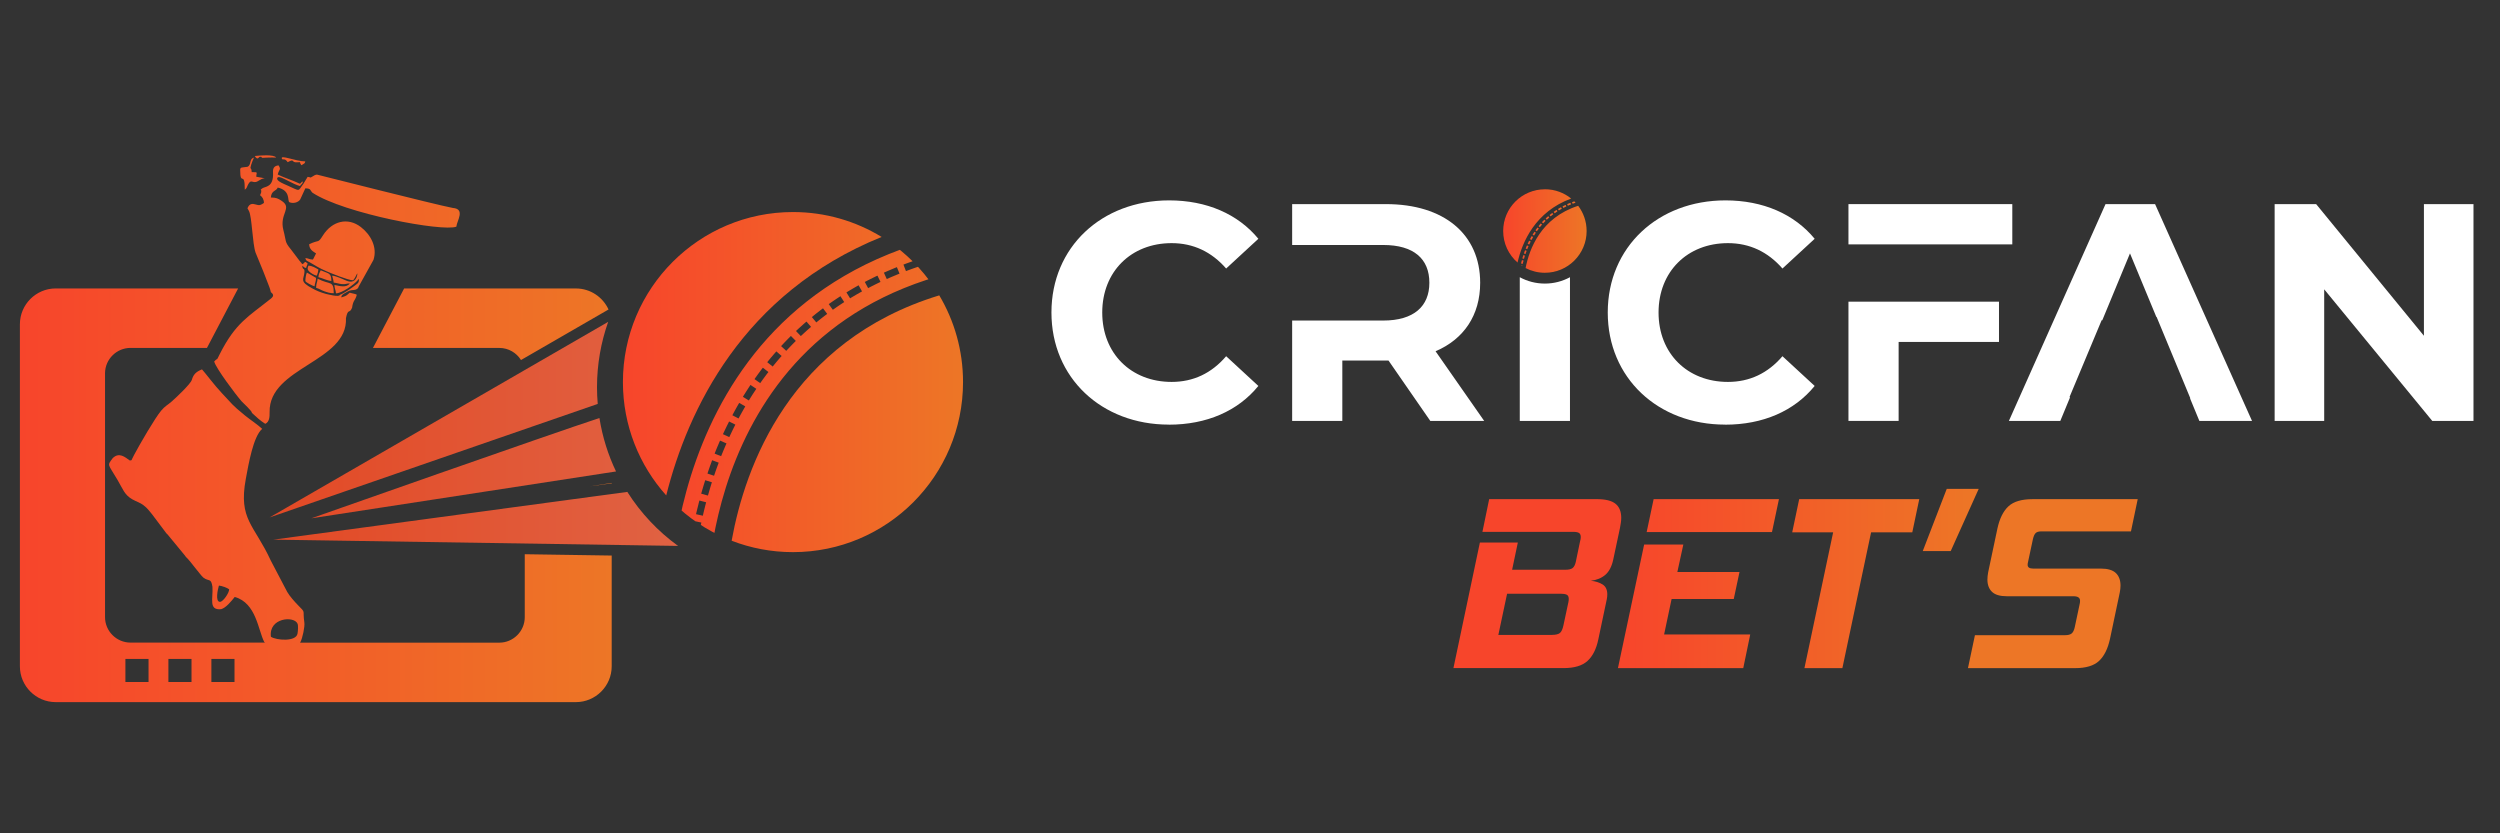 <?xml version="1.0" encoding="UTF-8"?>
<!DOCTYPE svg PUBLIC "-//W3C//DTD SVG 1.1//EN" "http://www.w3.org/Graphics/SVG/1.1/DTD/svg11.dtd">
<!-- Creator: CorelDRAW -->
<svg xmlns="http://www.w3.org/2000/svg" xml:space="preserve" width="86.36mm" height="28.787mm" style="shape-rendering:geometricPrecision; text-rendering:geometricPrecision; image-rendering:optimizeQuality; fill-rule:evenodd; clip-rule:evenodd"
viewBox="0 0 86.36 28.787"
 xmlns:xlink="http://www.w3.org/1999/xlink">
 <rect x="0" y="0" width="86.36" height="28.787" fill="#333333" stroke="none"/>
 <defs>
  <style type="text/css">
   <![CDATA[
    .fil3 {fill:none}
    .fil6 {fill:#2B2A29}
    .fil5 {fill:white}
    .fil1 {fill:url(#id2)}
    .fil0 {fill:url(#id3)}
    .fil2 {fill:url(#id4)}
    .fil4 {fill:url(#id5)}
    .fil7 {fill:url(#id6)}
    .fil8 {fill:url(#id7);fill-rule:nonzero}
   ]]>
  </style>
     <clipPath id="id0">
      <path d="M27.393 7.325c3.244,0 5.874,2.63 5.874,5.874 0,3.244 -2.63,5.874 -5.874,5.874 -3.244,0 -5.874,-2.63 -5.874,-5.874 0,-3.244 2.63,-5.874 5.874,-5.874z"/>
     </clipPath>
      <clipPath id="id1">
       <path d="M53.367 6.537c0.344,0 0.659,0.12 0.907,0.321 -1.24,0.458 -1.689,1.496 -1.852,2.211 -0.305,-0.264 -0.497,-0.654 -0.497,-1.089 0,-0.797 0.646,-1.442 1.443,-1.442zm1.015 0.418l0.045 0.047 -0.001 0 -0.025 0.009 -0.025 0.009 -0.025 0.009 -0.025 0.009 -0.001 0.001 -0.021 -0.055 0.002 -0.001 0.025 -0.009 0.025 -0.009 0.026 -0.009 0.001 -0zm0.134 0.153c0.184,0.242 0.293,0.544 0.293,0.872 0,0.796 -0.646,1.443 -1.442,1.443 -0.241,0 -0.468,-0.059 -0.667,-0.163 0.128,-0.663 0.532,-1.739 1.816,-2.151zm-1.931 2.084l-0.047 -0.031 0.051 0.011 -0.001 0.004 -0.003 0.013 -0.001 0.003zm1.663 -2.187l0.022 0.055 -0.017 0.007 -0.024 0.01 -0.024 0.01 -0.023 0.01 -0.022 0.01 -0.024 -0.054 0.022 -0.01 0.024 -0.011 0.024 -0.01 0.024 -0.01 0.017 -0.006zm-0.165 0.072l0.026 0.053 -0.016 0.008 -0.022 0.011 -0.022 0.011 -0.022 0.011 -0.022 0.011 -0.001 0.001 -0.028 -0.052 0.002 -0.001 0.022 -0.012 0.022 -0.011 0.023 -0.011 0.023 -0.011 0.016 -0.007zm-0.16 0.082l0.029 0.051 -0.011 0.006 -0.021 0.012 -0.02 0.012 -0.02 0.012 -0.02 0.012 -0.009 0.006 -0.032 -0.051 0.01 -0.006 0.02 -0.012 0.021 -0.012 0.021 -0.012 0.021 -0.012 0.01 -0.006zm-0.154 0.092l0.032 0.05 -0 0 -0.019 0.013 -0.019 0.013 -0.019 0.013 -0.018 0.013 -0.019 0.013 -0.002 0.001 -0.035 -0.048 0.002 -0.002 0.019 -0.013 0.019 -0.013 0.02 -0.013 0.019 -0.013 0.02 -0.013 0 0zm-0.148 0.103l0.036 0.047 -0.005 0.004 -0.018 0.013 -0.018 0.014 -0.017 0.014 -0.017 0.014 -0.017 0.014 0 0 -0.038 -0.045 0 -0 0.018 -0.014 0.018 -0.014 0.018 -0.014 0.018 -0.014 0.018 -0.014 0.005 -0.004zm-0.14 0.113l0.039 0.045 -0.005 0.004 -0.016 0.014 -0.016 0.015 -0.016 0.014 -0.016 0.015 -0.015 0.015 -0.002 0.002 -0.041 -0.043 0.002 -0.002 0.016 -0.015 0.016 -0.015 0.017 -0.015 0.016 -0.015 0.017 -0.015 0.005 -0.004zm-0.132 0.122l0.042 0.042 -0.002 0.002 -0.015 0.015 -0.015 0.015 -0.015 0.015 -0.014 0.015 -0.014 0.015 -0.007 0.007 -0.044 -0.04 0.007 -0.008 0.015 -0.015 0.015 -0.016 0.015 -0.015 0.015 -0.015 0.015 -0.015 0.002 -0.002zm-0.124 0.131l0.044 0.039 -0.009 0.01 -0.014 0.015 -0.013 0.016 -0.013 0.016 -0.013 0.016 -0.013 0.016 -0.001 0.001 -0.046 -0.037 0.001 -0.002 0.013 -0.016 0.013 -0.016 0.013 -0.016 0.014 -0.016 0.013 -0.016 0.009 -0.01zm-0.114 0.139l0.047 0.036 0 0 -0.012 0.016 -0.012 0.016 -0.012 0.016 -0.012 0.016 -0.011 0.016 -0.01 0.014 -0.048 -0.034 0.01 -0.015 0.012 -0.016 0.012 -0.017 0.012 -0.016 0.012 -0.016 0.012 -0.016 0 0zm-0.105 0.146l0.049 0.033 -0.001 0.002 -0.011 0.017 -0.011 0.016 -0.01 0.017 -0.01 0.016 -0.01 0.016 -0.01 0.015 -0.05 -0.031 0.009 -0.015 0.011 -0.017 0.011 -0.017 0.011 -0.017 0.011 -0.017 0.011 -0.017 0.001 -0.002zm-0.096 0.152l0.051 0.029 -0.009 0.017 -0.009 0.016 -0.009 0.017 -0.009 0.016 -0.009 0.017 -0.009 0.016 -0.002 0.004 -0.052 -0.028 0.002 -0.004 0.009 -0.017 0.009 -0.017 0.009 -0.017 0.009 -0.017 0.009 -0.017 0.01 -0.016zm-0.086 0.158l0.053 0.027 -0.005 0.01 -0.008 0.016 -0.008 0.016 -0.008 0.017 -0.008 0.016 -0.008 0.016 -0.006 0.013 -0.054 -0.025 0.006 -0.014 0.008 -0.017 0.008 -0.017 0.008 -0.017 0.008 -0.017 0.008 -0.017 0.005 -0.01zm-0.076 0.163l0.054 0.023 -0.007 0.015 -0.007 0.016 -0.007 0.016 -0.006 0.016 -0.007 0.016 -0.006 0.016 -0.004 0.012 -0.055 -0.022 0.005 -0.012 0.006 -0.017 0.007 -0.016 0.007 -0.017 0.007 -0.017 0.007 -0.017 0.007 -0.015zm-0.067 0.166l0.056 0.02 -0.005 0.014 -0.006 0.016 -0.006 0.016 -0.006 0.016 -0.006 0.016 -0.005 0.016 -0.005 0.016 -0 0.001 -0.056 -0.019 0 -0.001 0.005 -0.016 0.006 -0.016 0.006 -0.016 0.005 -0.016 0.006 -0.016 0.006 -0.016 0.005 -0.014zm-0.059 0.169l0.057 0.018 -0.002 0.006 -0.005 0.016 -0.005 0.015 -0.005 0.015 -0.005 0.015 -0.004 0.015 -0.004 0.015 -0.004 0.015 -0.057 -0.016 0.004 -0.014 0.004 -0.016 0.005 -0.016 0.005 -0.015 0.004 -0.016 0.005 -0.016 0.005 -0.016 0.002 -0.006zm-0.05 0.172l0.058 0.015 -0.001 0.004 -0.004 0.015 -0.004 0.015 -0.004 0.015 -0.004 0.015 -0.004 0.015 -0.003 0.014 -0.003 0.015 -0.002 0.008 -0.058 -0.013 0.002 -0.009 0.003 -0.014 0.004 -0.015 0.004 -0.015 0.004 -0.015 0.004 -0.015 0.004 -0.015 0.004 -0.015 0.001 -0.004z"/>
      </clipPath>
  <linearGradient id="id2" gradientUnits="userSpaceOnUse" x1="9.311" y1="14.988" x2="23.423" y2="14.988">
   <stop offset="0" style="stop-color:#E34925"/>
   <stop offset="1" style="stop-color:#E06243"/>
  </linearGradient>
  <linearGradient id="id3" gradientUnits="userSpaceOnUse" x1="0.688" y1="14.789" x2="21.13" y2="14.789">
   <stop offset="0" style="stop-color:#F7452B"/>
   <stop offset="1" style="stop-color:#ED7626"/>
  </linearGradient>
  <linearGradient id="id4" gradientUnits="userSpaceOnUse" xlink:href="#id3" x1="21.519" y1="13.199" x2="33.267" y2="13.199">
  </linearGradient>
  <linearGradient id="id5" gradientUnits="userSpaceOnUse" xlink:href="#id3" x1="22.967" y1="14.245" x2="34.647" y2="14.245">
  </linearGradient>
  <linearGradient id="id6" gradientUnits="userSpaceOnUse" xlink:href="#id3" x1="51.924" y1="7.979" x2="54.809" y2="7.979">
  </linearGradient>
  <linearGradient id="id7" gradientUnits="userSpaceOnUse" xlink:href="#id3" x1="55.88" y1="19.984" x2="68.172" y2="19.984">
  </linearGradient>
 </defs>
 <g id="Layer_x0020_1">
  <g id="_381858768">
   <g>
    <path id="_385168544" class="fil0" d="M12.4 9.626l0 0zm-5.098 13.136l0.799 0 0 0.798 -0.799 0 0 -0.798zm-1.485 0l0.799 0 0 0.798 -0.799 0 0 -0.798zm-1.485 0l0.799 0 0 0.798 -0.799 0 0 -0.798zm-2.408 -12.798l6.302 0 -1.077 2.054 -2.641 0c-0.484,0 -0.88,0.396 -0.88,0.88l0 8.42c0,0.484 0.396,0.88 0.88,0.88l4.646 0c-0.01,-0.008 -0.019,-0.016 -0.027,-0.024 -0.212,-0.406 -0.273,-1.346 -1.019,-1.553 -0.113,0.142 -0.301,0.377 -0.471,0.423 -0.439,0.04 -0.273,-0.354 -0.298,-0.771 -0.048,-0.321 -0.123,-0.175 -0.313,-0.32 -0.062,-0.048 -0.216,-0.259 -0.288,-0.341 -0.086,-0.11 -0.224,-0.292 -0.32,-0.377 -0.003,-0.006 -0.008,-0.013 -0.01,-0.016 -0.002,-0.003 -0.008,-0.012 -0.01,-0.016l-0.61 -0.741 -0.038 -0.036 -0.502 -0.667c-0.103,-0.123 -0.154,-0.201 -0.283,-0.3 -0.138,-0.107 -0.249,-0.127 -0.397,-0.212 -0.272,-0.157 -0.325,-0.357 -0.504,-0.661 -0.343,-0.584 -0.37,-0.488 -0.169,-0.762 0.22,-0.21 0.412,-0.043 0.59,0.084 0.09,-0.023 0.024,0.038 0.149,-0.197 0.202,-0.379 0.72,-1.273 0.935,-1.528 0.136,-0.162 0.216,-0.185 0.369,-0.32 0.134,-0.118 0.647,-0.598 0.689,-0.743 0.051,-0.174 0.131,-0.273 0.35,-0.361 0.087,0.09 0.453,0.578 0.695,0.83 0.372,0.388 0.303,0.365 0.795,0.767 0.179,0.146 0.416,0.297 0.589,0.458 -0.308,0.262 -0.472,1.225 -0.566,1.734 -0.259,1.406 0.293,1.572 0.867,2.823l0.565 1.077c0.087,0.151 0.264,0.347 0.368,0.453 0.29,0.295 0.155,0.138 0.223,0.601 0.022,0.151 -0.065,0.537 -0.132,0.671 -0.005,0.009 -0.01,0.018 -0.016,0.027l6.882 0c0.484,0 0.88,-0.396 0.88,-0.88l0 -2.175 3.003 0.046 0 3.827c0,0.68 -0.556,1.236 -1.236,1.236l-17.971 0c-0.68,0 -1.236,-0.556 -1.236,-1.236l0 -11.818c0,-0.68 0.556,-1.236 1.236,-1.236zm7.434 12.032c-0.083,-0.659 0.806,-0.73 0.921,-0.449 0.028,0.067 0.014,0.25 -0.001,0.338 -0.048,0.293 -0.738,0.235 -0.92,0.111zm-1.442 -1.64c0.001,0.128 -0.209,0.431 -0.314,0.434 -0.178,0.006 -0.077,-0.441 -0.04,-0.562 0.111,0.011 0.279,0.075 0.354,0.128zm1.439 -10.267c0.096,0.077 0.113,0.137 0.002,0.227 -0.79,0.633 -1.216,0.831 -1.766,1.916 -0.15,0.295 -0.02,0.076 -0.192,0.255 0.051,0.221 0.749,1.153 0.95,1.379 0.048,0.054 0.362,0.335 0.355,0.399 0.14,0.131 0.285,0.266 0.458,0.375 0.142,-0.06 0.155,-0.237 0.151,-0.404 -0.03,-1.557 2.707,-1.731 2.638,-3.247 0.072,-0.359 0.12,-0.132 0.211,-0.359 0.038,-0.275 0.101,-0.22 0.163,-0.445 -0.024,-0.016 0.004,-0.005 -0.055,-0.028l-0.19 -0.046c-0.129,0.11 -0.094,0.101 -0.29,0.164 -0,-0.097 0.096,-0.13 0.162,-0.17 0.103,-0.061 0.126,-0.078 0.262,-0.087 0.058,-0.006 0.087,-0.01 0.132,-0.048 0.047,-0.04 0.005,0.006 0.037,-0.053 0.003,-0.005 0.008,-0.021 0.011,-0.026l0.508 -0.915c0.14,-0.435 -0.096,-0.87 -0.437,-1.133 -0.454,-0.35 -0.993,-0.204 -1.304,0.281 -0.195,0.304 -0.113,0.136 -0.481,0.313 0.004,0.182 0.128,0.244 0.238,0.318l-0.107 0.211c-0.137,-0.003 -0.14,-0.042 -0.264,-0.052 0.028,0.106 0.052,0.09 0.147,0.144 0.23,0.132 0.31,0.194 0.587,0.314 0.162,0.07 0.741,0.306 0.908,0.31 0.044,-0.017 0.102,-0.144 0.118,-0.173 0.034,-0.064 -0,-0.017 0.041,-0.065 -0.017,0.208 -0.141,0.348 -0.364,0.259 -0.123,-0.049 -0.378,-0.176 -0.51,-0.179 0.019,0.079 0.046,0.151 0.053,0.238 0.091,0.008 0.185,0.042 0.269,0.051 0.147,0.016 0.164,-0.021 0.287,-0.024 -0.11,0.164 -0.36,0.092 -0.53,0.053 0.003,0.123 0.044,0.177 0.053,0.291 0.198,0 0.613,-0.29 0.758,-0.46l0.036 -0.043c-0.003,0.125 -0.014,0.137 -0.093,0.198 -0.13,0.099 -0.426,0.31 -0.569,0.358 -0.001,0.093 -0.459,-0.028 -0.492,-0.037 -0.182,-0.052 -0.301,-0.102 -0.452,-0.183 -0.469,-0.25 -0.295,-0.314 -0.278,-0.556 0.013,-0.189 -0.059,-0.045 -0.075,-0.23 0.077,0.051 0.036,0.054 0.133,0.079 0.019,-0.082 0.034,-0.077 0.053,-0.159 -0.131,-0.108 -0.068,-0.021 -0.185,0.026 -0.035,-0.052 -0.052,-0.062 -0.095,-0.117l-0.296 -0.392c-0.229,-0.277 -0.156,-0.269 -0.261,-0.666 -0.151,-0.574 0.33,-0.76 -0.068,-1.018 -0.115,-0.075 -0.183,-0.11 -0.366,-0.11 0.021,-0.258 0.191,-0.213 0.238,-0.344 0.446,0.104 0.331,0.437 0.397,0.503 0.134,0.064 0.316,0.011 0.381,-0.095l0.175 -0.381c0.202,0.004 0.154,0.059 0.246,0.151 1.097,0.721 4.499,1.356 4.971,1.173 0.016,-0.197 0.322,-0.614 -0.124,-0.647 -0.605,-0.114 -4.682,-1.153 -4.692,-1.152 -0.08,0.011 -0.086,0.029 -0.151,0.065 -0.123,0.068 -0.017,0.026 -0.17,0.013l-0.14 0.231c-0.214,0.282 -0.084,0.279 -0.575,0.06 -0.076,-0.034 -0.356,-0.141 -0.338,-0.236 0.022,-0.113 0.227,0.008 0.382,0.086 0.103,0.052 0.299,0.152 0.406,0.177 0.055,-0.082 0.079,-0.059 0.106,-0.159 -0.104,0.038 -0.003,0.004 -0.106,0.08 -0.244,-0.117 -0.523,-0.2 -0.768,-0.318 0.044,-0.19 0.131,-0.161 0.027,-0.318 -0.164,0.018 -0.197,0.115 -0.19,0.241 0.029,0.535 -0.278,0.482 -0.369,0.553 -0.103,0.08 -0.028,0.019 -0.037,0.108 -0.011,0.107 -0.011,0.024 -0.04,0.131 0.073,0.053 0.13,0.138 0.133,0.265 -0.111,0.074 -0.146,0.099 -0.292,0.052 -0.103,-0.033 -0.208,-0.028 -0.264,0.106 -0.016,0.038 -0.028,-0.001 0.037,0.119 0.106,0.194 0.12,1.133 0.23,1.441l0.27 0.657c0.049,0.122 0.084,0.22 0.133,0.344 0.045,0.116 0.102,0.246 0.125,0.364zm-0.556 -4.699c0.115,0.172 0.128,0.026 0.185,0.026 0.155,0 -0.091,0.057 0.238,0.028 0.096,-0.008 0.219,-0.002 0.318,-0.002 -0.084,-0.115 -0.566,-0.071 -0.742,-0.053zm1.139 0.212c0.259,-0.137 0.108,0.018 0.319,0.005 0.038,-0.002 0.064,-0.005 0.104,-0.005 0.021,0.078 0.011,0.043 0.053,0.106 0.111,-0.074 0.111,-0.052 0.132,-0.133 -0.336,0 -0.875,-0.244 -0.809,-0.095 0.034,0.077 0.087,-0.047 0.2,0.121zm0.689 3.681c0,0.097 0.228,0.231 0.318,0.238 0.024,-0.051 0.047,-0.141 0.053,-0.212 -0.096,-0.051 -0.21,-0.13 -0.344,-0.132 -0.017,0.071 -0.026,0.05 -0.026,0.106zm0.371 0.291c0.131,0.03 0.295,0.119 0.45,0.132 -0.003,-0.13 -0.021,-0.216 -0.108,-0.262 -0.078,-0.041 -0.184,-0.071 -0.262,-0.108 -0.038,0.072 -0.071,0.135 -0.08,0.238zm-0.45 0.132c0,0.042 0.255,0.171 0.318,0.185 0.009,-0.114 0.05,-0.168 0.053,-0.291 -0.119,-0.063 -0.204,-0.126 -0.318,-0.185 -0.029,0.06 -0.053,0.199 -0.053,0.291zm0.371 0.238c0.108,0.025 0.162,0.076 0.281,0.117 0.105,0.037 0.201,0.069 0.329,0.069 0,-0.459 -0.128,-0.276 -0.556,-0.503 -0.011,0.128 -0.053,0.166 -0.053,0.318zm-2.622 -4.078c0,0.594 0.159,0.001 0.159,0.689 0.084,-0.062 0.067,-0.101 0.122,-0.196 0.086,-0.148 0.126,-0.069 0.222,-0.069 0.126,0 0.18,-0.119 0.344,-0.132l-0.291 -0.053c0.004,-0.161 0.08,-0.159 -0.159,-0.159 -0.004,-0.2 -0.076,-0.055 -0.018,-0.253 0.022,-0.075 0.069,-0.19 0.098,-0.25 -0.15,0.04 -0.101,0.192 -0.172,0.278 -0.048,0.058 -0.06,0.038 -0.158,0.054 -0.083,0.013 -0.147,0.001 -0.147,0.091zm9.7 6.571c-0.156,-0.251 -0.433,-0.418 -0.748,-0.418l-4.366 0 1.077 -2.054 5.936 0c0.498,0 0.93,0.299 1.125,0.726l-3.024 1.746zm3.135 4.245l0 0.015 -0.758 0.102 0.758 -0.117z"/>
    <path id="_385168928" class="fil1" d="M9.439 18.642l12.231 -1.65c0.461,0.728 1.057,1.362 1.753,1.866l-13.984 -0.217zm-0.128 -0.767l11.698 -6.757c-0.249,0.706 -0.386,1.465 -0.386,2.256 0,0.195 0.009,0.388 0.025,0.579l-11.337 3.922zm1.437 0.032c0,0 8.357,-2.945 9.959,-3.467 0.103,0.651 0.298,1.271 0.573,1.846l-10.532 1.62z"/>
    <path id="_385168784" class="fil2" d="M27.393 7.325c1.122,0 2.17,0.315 3.062,0.86 -4.803,1.945 -6.696,5.973 -7.441,8.929 -0.93,-1.039 -1.496,-2.411 -1.496,-3.915 0,-3.244 2.63,-5.874 5.874,-5.874zm5.053 2.878c0.521,0.877 0.821,1.901 0.821,2.996 0,3.244 -2.63,5.874 -5.874,5.874 -0.747,0 -1.462,-0.14 -2.119,-0.394 0.463,-2.565 2.01,-6.898 7.172,-8.476z"/>
    <g>
    </g>
    <g style="clip-path:url(#id0)">
     <g>
      <path id="_381858432" class="fil3" d="M23.805 20.661c0,0 -0.192,-10.86 10.764,-12.202"/>
      <path id="_380766248" class="fil4" d="M23.169 20.663c-0,-0.033 -0.202,-11.427 11.323,-12.838l0.155 1.268c-10.387,1.272 -10.206,11.536 -10.205,11.565l-0.636 0.003 0.121 -0.002 0 0.002 0 -0.005 -0 -0.001 0 -0.001 0 -0.004 0 -0.006 -0 -0.006 0 -0.006 0 -0.008 0 -0.009 0 -0.01 0 -0.011 0 -0.011 0 -0.012 0 -0.014 0 -0.015 0 -0.015 0 -0.016 0 -0.017 0.001 -0.018 0.001 -0.019 0 -0.019 0.001 -0.02 0.001 -0.022 0.001 -0.022 0.001 -0.022 0.001 -0.023 0.001 -0.025 0.001 -0.025 0.001 -0.026 0.001 -0.027 0.002 -0.027 0.001 -0.013 -0.241 -0.013 -0.001 0.013 -0.002 0.028 -0.001 0.027 -0.001 0.027 -0.001 0.026 -0.001 0.025 -0.001 0.024 -0.001 0.023 -0.001 0.022 -0.001 0.021 -0.001 0.021 -0.001 0.02 -0.001 0.019 -0.001 0.018 -0 0.017 -0 0.017 -0 0.016 -0 0.014 -0 0.013 -0 0.013 -0 0.012 0 0.011 -0 0.01 0 0.01 0 0.008 0 0.008 0 0.006 0 0.004 0 0.004 0 0.006 0 0.003 -0.516 0.002zm11.347 -12.319l0.031 0.239 -0.09 0.011 -0.126 0.017 -0.125 0.018 -0.124 0.018 -0.01 0.002 -0.039 -0.238 0.012 -0.002 0.126 -0.019 0.127 -0.018 0.128 -0.017 0.089 -0.011zm-0.722 0.106l0.042 0.238 -0.119 0.021 -0.12 0.022 -0.119 0.023 -0.114 0.023 -0.048 -0.237 0.116 -0.023 0.121 -0.023 0.122 -0.022 0.119 -0.021zm-0.716 0.139l0.052 0.236 -0.003 0.001 -0.115 0.026 -0.114 0.027 -0.113 0.027 -0.112 0.028 -0.008 0.002 -0.062 -0.234 0.01 -0.003 0.114 -0.029 0.115 -0.028 0.116 -0.027 0.117 -0.026 0.003 -0.001zm-0.71 0.175l0.066 0.232 -0.091 0.025 -0.108 0.031 -0.107 0.032 -0.106 0.033 -0.046 0.015 -0.073 -0.23 0.048 -0.015 0.108 -0.033 0.109 -0.032 0.11 -0.032 0.091 -0.025zm-0.699 0.212l0.077 0.229 -0.04 0.013 -0.103 0.035 -0.102 0.036 -0.101 0.037 -0.1 0.037 -0.005 0.002 -0.087 -0.225 0.007 -0.003 0.102 -0.038 0.103 -0.037 0.104 -0.037 0.105 -0.036 0.04 -0.013zm-0.687 0.252l0.091 0.224 -0.066 0.027 -0.096 0.04 -0.096 0.04 -0.095 0.041 -0.088 0.039 -0.099 -0.22 0.09 -0.04 0.097 -0.042 0.097 -0.041 0.099 -0.041 0.066 -0.027zm-0.671 0.293l0.105 0.218 -0.066 0.031 -0.09 0.044 -0.089 0.045 -0.089 0.045 -0.088 0.046 -0.005 0.003 -0.115 -0.213 0.007 -0.004 0.09 -0.047 0.09 -0.046 0.091 -0.045 0.092 -0.045 0.066 -0.031zm-0.651 0.335l0.118 0.21 -0.042 0.023 -0.084 0.048 -0.084 0.048 -0.083 0.049 -0.082 0.049 -0.037 0.023 -0.127 -0.205 0.039 -0.024 0.084 -0.051 0.085 -0.05 0.086 -0.05 0.086 -0.049 0.042 -0.023zm-0.628 0.376l0.131 0.203 -0.001 0.001 -0.079 0.051 -0.078 0.052 -0.077 0.052 -0.076 0.053 -0.075 0.053 -0.008 0.005 -0.141 -0.196 0.009 -0.007 0.077 -0.054 0.078 -0.054 0.079 -0.053 0.08 -0.053 0.08 -0.052 0.001 -0.001zm-0.602 0.418l0.145 0.193 -0.021 0.016 -0.073 0.055 -0.072 0.055 -0.071 0.056 -0.07 0.056 -0.069 0.057 0 -0 -0.155 -0.185 0.001 -0.001 0.071 -0.058 0.072 -0.058 0.073 -0.057 0.073 -0.057 0.074 -0.056 0.021 -0.016zm-0.571 0.458l0.158 0.183 -0.021 0.018 -0.066 0.058 -0.066 0.058 -0.065 0.059 -0.064 0.059 -0.064 0.059 -0.008 0.007 -0.167 -0.174 0.009 -0.009 0.065 -0.061 0.066 -0.06 0.067 -0.06 0.067 -0.06 0.068 -0.059 0.021 -0.018zm-0.538 0.497l0.17 0.172 -0.006 0.006 -0.061 0.061 -0.06 0.061 -0.059 0.061 -0.059 0.062 -0.058 0.062 -0.028 0.03 -0.178 -0.163 0.029 -0.032 0.059 -0.063 0.06 -0.063 0.061 -0.063 0.061 -0.062 0.062 -0.062 0.006 -0.006zm-0.503 0.533l0.182 0.159 -0.037 0.042 -0.055 0.063 -0.054 0.063 -0.053 0.064 -0.053 0.064 -0.052 0.064 -0.004 0.005 -0.189 -0.15 0.005 -0.006 0.053 -0.066 0.054 -0.065 0.055 -0.065 0.055 -0.065 0.056 -0.064 0.037 -0.042zm-0.465 0.565l0.191 0.147 -0 0.001 -0.05 0.065 -0.049 0.065 -0.048 0.065 -0.048 0.065 -0.047 0.066 -0.041 0.058 -0.198 -0.139 0.042 -0.06 0.048 -0.067 0.049 -0.067 0.049 -0.067 0.05 -0.067 0.051 -0.066 0 -0.001zm-0.428 0.594l0.201 0.135 -0.005 0.008 -0.044 0.066 -0.044 0.066 -0.043 0.066 -0.042 0.067 -0.042 0.067 -0.038 0.062 -0.206 -0.126 0.039 -0.064 0.043 -0.068 0.043 -0.068 0.044 -0.068 0.044 -0.068 0.045 -0.068 0.005 -0.008zm-0.389 0.621l0.209 0.12 -0.039 0.068 -0.038 0.067 -0.038 0.067 -0.037 0.067 -0.037 0.067 -0.036 0.067 -0.008 0.015 -0.214 -0.112 0.009 -0.016 0.037 -0.069 0.037 -0.069 0.038 -0.069 0.038 -0.068 0.039 -0.069 0.039 -0.067zm-0.35 0.642l0.216 0.108 -0.021 0.042 -0.034 0.067 -0.033 0.067 -0.032 0.067 -0.032 0.067 -0.032 0.067 -0.025 0.054 -0.22 -0.101 0.026 -0.055 0.032 -0.068 0.033 -0.068 0.033 -0.069 0.034 -0.069 0.034 -0.068 0.021 -0.042zm-0.312 0.661l0.222 0.096 -0.027 0.062 -0.029 0.067 -0.028 0.066 -0.028 0.066 -0.027 0.066 -0.027 0.066 -0.019 0.048 -0.225 -0.088 0.019 -0.049 0.027 -0.068 0.028 -0.067 0.028 -0.068 0.029 -0.068 0.029 -0.068 0.027 -0.062zm-0.274 0.677l0.227 0.084 -0.021 0.058 -0.024 0.065 -0.024 0.065 -0.023 0.065 -0.023 0.065 -0.022 0.065 -0.022 0.065 -0.001 0.004 -0.229 -0.076 0.002 -0.005 0.022 -0.065 0.022 -0.066 0.023 -0.066 0.023 -0.066 0.024 -0.066 0.024 -0.067 0.021 -0.058zm-0.238 0.69l0.23 0.072 -0.008 0.024 -0.02 0.063 -0.019 0.063 -0.019 0.063 -0.018 0.063 -0.018 0.062 -0.018 0.062 -0.017 0.059 -0.233 -0.065 0.017 -0.06 0.018 -0.063 0.019 -0.063 0.019 -0.064 0.019 -0.064 0.02 -0.064 0.02 -0.064 0.008 -0.024zm-0.203 0.702l0.234 0.061 -0.004 0.016 -0.016 0.06 -0.015 0.06 -0.015 0.06 -0.015 0.059 -0.014 0.059 -0.014 0.058 -0.013 0.058 -0.008 0.034 -0.235 -0.053 0.008 -0.035 0.014 -0.059 0.014 -0.06 0.015 -0.06 0.015 -0.06 0.015 -0.061 0.015 -0.061 0.016 -0.061 0.004 -0.016zm-0.168 0.711l0.236 0.05 -0.004 0.018 -0.012 0.056 -0.011 0.056 -0.011 0.055 -0.011 0.055 -0.011 0.054 -0.01 0.054 -0.01 0.053 -0.01 0.053 -0.003 0.017 -0.238 -0.042 0.003 -0.017 0.01 -0.054 0.01 -0.054 0.01 -0.055 0.011 -0.055 0.011 -0.056 0.011 -0.056 0.011 -0.057 0.012 -0.057 0.004 -0.018zm-0.134 0.718l0.238 0.038 -0.001 0.005 -0.008 0.05 -0.008 0.05 -0.007 0.049 -0.007 0.049 -0.007 0.048 -0.007 0.047 -0.006 0.047 -0.006 0.046 -0.006 0.046 -0.005 0.037 -0.239 -0.031 0.005 -0.037 0.006 -0.046 0.006 -0.047 0.007 -0.048 0.007 -0.048 0.007 -0.049 0.007 -0.049 0.008 -0.05 0.008 -0.05 0.008 -0.051 0.001 -0.005zm-0.099 0.724l0.24 0.026 -0.003 0.031 -0.004 0.041 -0.004 0.041 -0.004 0.04 -0.004 0.039 -0.004 0.039 -0.004 0.038 -0.003 0.037 -0.003 0.036 -0.003 0.036 -0.003 0.035 -0.003 0.035 -0.002 0.028 -0.241 -0.018 0.002 -0.029 0.003 -0.035 0.003 -0.036 0.003 -0.037 0.003 -0.037 0.003 -0.038 0.004 -0.039 0.004 -0.039 0.004 -0.04 0.004 -0.041 0.004 -0.041 0.004 -0.042 0.003 -0.031z"/>
     </g>
    </g>
    <path class="fil3" d="M27.393 7.325c3.244,0 5.874,2.63 5.874,5.874 0,3.244 -2.63,5.874 -5.874,5.874 -3.244,0 -5.874,-2.63 -5.874,-5.874 0,-3.244 2.63,-5.874 5.874,-5.874z"/>
   </g>
   <g id="_258842744">
    <g>
     <path id="_381858120" class="fil5" d="M40.377 14.67c1.305,0 2.386,-0.471 3.092,-1.338l-1.113 -1.027c-0.503,0.589 -1.134,0.888 -1.883,0.888 -1.402,0 -2.397,-0.984 -2.397,-2.397 0,-1.412 0.995,-2.397 2.397,-2.397 0.749,0 1.38,0.3 1.883,0.877l1.113 -1.027c-0.706,-0.856 -1.787,-1.327 -3.082,-1.327 -2.333,0 -4.066,1.616 -4.066,3.873 0,2.258 1.733,3.873 4.055,3.873z"/>
     <polygon id="_380766848" class="fil5" points="83.732,7.051 83.732,11.599 80.009,7.051 78.575,7.051 78.575,14.541 80.287,14.541 80.287,9.994 84.021,14.541 85.444,14.541 85.444,7.051 "/>
     <polygon id="_255269008" class="fil5" points="75.975,14.541 77.794,14.541 74.445,7.051 72.733,7.051 69.395,14.541 71.171,14.541 71.508,13.726 71.489,13.717 72.599,11.063 72.622,11.062 73.578,8.753 74.488,10.948 74.498,10.948 75.662,13.757 75.652,13.759 "/>
     <path id="_381858096" class="fil5" d="M69.513 8.442l0 -1.391 -5.66 0 0 1.391 1.733 0 1.963 0 1.963 0zm-5.66 1.979l0 4.119 1.733 0 0 -2.728 3.467 0 0 -1.391 -1.503 0 -1.963 0 -1.733 0z"/>
     <path id="_259673176" class="fil5" d="M59.594 14.67c1.305,0 2.386,-0.471 3.092,-1.338l-1.113 -1.027c-0.503,0.589 -1.134,0.888 -1.883,0.888 -1.402,0 -2.397,-0.984 -2.397,-2.397 0,-1.412 0.995,-2.397 2.397,-2.397 0.749,0 1.38,0.3 1.883,0.877l1.113 -1.027c-0.706,-0.856 -1.787,-1.327 -3.082,-1.327 -2.333,0 -4.066,1.616 -4.066,3.873 0,2.258 1.733,3.873 4.055,3.873z"/>
     <path id="_255268960" class="fil5" d="M52.5 14.541l1.733 0 0 -4.965c-0.258,0.14 -0.553,0.22 -0.867,0.22 -0.314,0 -0.609,-0.079 -0.867,-0.22l0 4.965z"/>
     <path id="_259673080" class="fil5" d="M51.27 14.541l-1.68 -2.407c0.974,-0.417 1.541,-1.241 1.541,-2.365 0,-1.68 -1.252,-2.718 -3.253,-2.718l-3.242 0 0 1.412 3.146 0c1.059,0 1.594,0.481 1.594,1.305 0,0.813 -0.535,1.305 -1.594,1.305l-3.146 0 0 3.467 1.733 0 0 -2.086 1.509 0 0.086 0 1.444 2.086 1.862 0z"/>
     <path id="_259672984" class="fil6" d="M53.367 6.537c0.276,0 0.533,0.077 0.752,0.211 -1.18,0.477 -1.644,1.467 -1.827,2.193 -0.228,-0.255 -0.367,-0.592 -0.367,-0.962 0,-0.797 0.646,-1.442 1.442,-1.442zm1.241 0.707c0.128,0.215 0.202,0.467 0.202,0.736 0,0.797 -0.646,1.442 -1.442,1.442 -0.183,0 -0.359,-0.034 -0.52,-0.097 0.114,-0.63 0.494,-1.694 1.761,-2.081z"/>
     <path id="_380862000" class="fil7" d="M53.367 6.537c0.344,0 0.659,0.12 0.907,0.321 -1.24,0.458 -1.689,1.496 -1.852,2.211 -0.305,-0.264 -0.497,-0.654 -0.497,-1.089 0,-0.797 0.646,-1.442 1.443,-1.442zm1.015 0.418l0.045 0.047 -0.001 0 -0.025 0.009 -0.025 0.009 -0.025 0.009 -0.025 0.009 -0.001 0.001 -0.021 -0.055 0.002 -0.001 0.025 -0.009 0.025 -0.009 0.026 -0.009 0.001 -0zm0.134 0.153c0.184,0.242 0.293,0.544 0.293,0.872 0,0.796 -0.646,1.443 -1.442,1.443 -0.241,0 -0.468,-0.059 -0.667,-0.163 0.128,-0.663 0.532,-1.739 1.816,-2.151zm-1.931 2.084l-0.047 -0.031 0.051 0.011 -0.001 0.004 -0.003 0.013 -0.001 0.003zm1.663 -2.187l0.022 0.055 -0.017 0.007 -0.024 0.01 -0.024 0.01 -0.023 0.01 -0.022 0.01 -0.024 -0.054 0.022 -0.01 0.024 -0.011 0.024 -0.01 0.024 -0.01 0.017 -0.006zm-0.165 0.072l0.026 0.053 -0.016 0.008 -0.022 0.011 -0.022 0.011 -0.022 0.011 -0.022 0.011 -0.001 0.001 -0.028 -0.052 0.002 -0.001 0.022 -0.012 0.022 -0.011 0.023 -0.011 0.023 -0.011 0.016 -0.007zm-0.16 0.082l0.029 0.051 -0.011 0.006 -0.021 0.012 -0.02 0.012 -0.02 0.012 -0.02 0.012 -0.009 0.006 -0.032 -0.051 0.01 -0.006 0.02 -0.012 0.021 -0.012 0.021 -0.012 0.021 -0.012 0.01 -0.006zm-0.154 0.092l0.032 0.05 -0 0 -0.019 0.013 -0.019 0.013 -0.019 0.013 -0.018 0.013 -0.019 0.013 -0.002 0.001 -0.035 -0.048 0.002 -0.002 0.019 -0.013 0.019 -0.013 0.02 -0.013 0.019 -0.013 0.02 -0.013 0 0zm-0.148 0.103l0.036 0.047 -0.005 0.004 -0.018 0.013 -0.018 0.014 -0.017 0.014 -0.017 0.014 -0.017 0.014 0 0 -0.038 -0.045 0 -0 0.018 -0.014 0.018 -0.014 0.018 -0.014 0.018 -0.014 0.018 -0.014 0.005 -0.004zm-0.14 0.113l0.039 0.045 -0.005 0.004 -0.016 0.014 -0.016 0.015 -0.016 0.014 -0.016 0.015 -0.015 0.015 -0.002 0.002 -0.041 -0.043 0.002 -0.002 0.016 -0.015 0.016 -0.015 0.017 -0.015 0.016 -0.015 0.017 -0.015 0.005 -0.004zm-0.132 0.122l0.042 0.042 -0.002 0.002 -0.015 0.015 -0.015 0.015 -0.015 0.015 -0.014 0.015 -0.014 0.015 -0.007 0.007 -0.044 -0.04 0.007 -0.008 0.015 -0.015 0.015 -0.016 0.015 -0.015 0.015 -0.015 0.015 -0.015 0.002 -0.002zm-0.124 0.131l0.044 0.039 -0.009 0.01 -0.014 0.015 -0.013 0.016 -0.013 0.016 -0.013 0.016 -0.013 0.016 -0.001 0.001 -0.046 -0.037 0.001 -0.002 0.013 -0.016 0.013 -0.016 0.013 -0.016 0.014 -0.016 0.013 -0.016 0.009 -0.01zm-0.114 0.139l0.047 0.036 0 0 -0.012 0.016 -0.012 0.016 -0.012 0.016 -0.012 0.016 -0.011 0.016 -0.01 0.014 -0.048 -0.034 0.01 -0.015 0.012 -0.016 0.012 -0.017 0.012 -0.016 0.012 -0.016 0.012 -0.016 0 0zm-0.105 0.146l0.049 0.033 -0.001 0.002 -0.011 0.017 -0.011 0.016 -0.01 0.017 -0.01 0.016 -0.01 0.016 -0.01 0.015 -0.05 -0.031 0.009 -0.015 0.011 -0.017 0.011 -0.017 0.011 -0.017 0.011 -0.017 0.011 -0.017 0.001 -0.002zm-0.096 0.152l0.051 0.029 -0.009 0.017 -0.009 0.016 -0.009 0.017 -0.009 0.016 -0.009 0.017 -0.009 0.016 -0.002 0.004 -0.052 -0.028 0.002 -0.004 0.009 -0.017 0.009 -0.017 0.009 -0.017 0.009 -0.017 0.009 -0.017 0.01 -0.016zm-0.086 0.158l0.053 0.027 -0.005 0.01 -0.008 0.016 -0.008 0.016 -0.008 0.017 -0.008 0.016 -0.008 0.016 -0.006 0.013 -0.054 -0.025 0.006 -0.014 0.008 -0.017 0.008 -0.017 0.008 -0.017 0.008 -0.017 0.008 -0.017 0.005 -0.01zm-0.076 0.163l0.054 0.023 -0.007 0.015 -0.007 0.016 -0.007 0.016 -0.006 0.016 -0.007 0.016 -0.006 0.016 -0.004 0.012 -0.055 -0.022 0.005 -0.012 0.006 -0.017 0.007 -0.016 0.007 -0.017 0.007 -0.017 0.007 -0.017 0.007 -0.015zm-0.067 0.166l0.056 0.02 -0.005 0.014 -0.006 0.016 -0.006 0.016 -0.006 0.016 -0.006 0.016 -0.005 0.016 -0.005 0.016 -0 0.001 -0.056 -0.019 0 -0.001 0.005 -0.016 0.006 -0.016 0.006 -0.016 0.005 -0.016 0.006 -0.016 0.006 -0.016 0.005 -0.014zm-0.059 0.169l0.057 0.018 -0.002 0.006 -0.005 0.016 -0.005 0.015 -0.005 0.015 -0.005 0.015 -0.004 0.015 -0.004 0.015 -0.004 0.015 -0.057 -0.016 0.004 -0.014 0.004 -0.016 0.005 -0.016 0.005 -0.015 0.004 -0.016 0.005 -0.016 0.005 -0.016 0.002 -0.006zm-0.05 0.172l0.058 0.015 -0.001 0.004 -0.004 0.015 -0.004 0.015 -0.004 0.015 -0.004 0.015 -0.004 0.015 -0.003 0.014 -0.003 0.015 -0.002 0.008 -0.058 -0.013 0.002 -0.009 0.003 -0.014 0.004 -0.015 0.004 -0.015 0.004 -0.015 0.004 -0.015 0.004 -0.015 0.004 -0.015 0.001 -0.004z"/>
     <g style="clip-path:url(#id1)">
      <g>
       <path id="_3818582641" class="fil3" d="M52.486 9.812c0,0 -0.047,-2.667 2.643,-2.996"/>
      </g>
     </g>
     <path class="fil3" d="M53.367 6.537c0.344,0 0.659,0.12 0.907,0.321 -1.24,0.458 -1.689,1.496 -1.852,2.211 -0.305,-0.264 -0.497,-0.654 -0.497,-1.089 0,-0.797 0.646,-1.442 1.443,-1.442zm1.015 0.418l0.045 0.047 -0.001 0 -0.025 0.009 -0.025 0.009 -0.025 0.009 -0.025 0.009 -0.001 0.001 -0.021 -0.055 0.002 -0.001 0.025 -0.009 0.025 -0.009 0.026 -0.009 0.001 -0zm0.134 0.153c0.184,0.242 0.293,0.544 0.293,0.872 0,0.796 -0.646,1.443 -1.442,1.443 -0.241,0 -0.468,-0.059 -0.667,-0.163 0.128,-0.663 0.532,-1.739 1.816,-2.151zm-1.931 2.084l-0.047 -0.031 0.051 0.011 -0.001 0.004 -0.003 0.013 -0.001 0.003zm1.663 -2.187l0.022 0.055 -0.017 0.007 -0.024 0.01 -0.024 0.01 -0.023 0.01 -0.022 0.01 -0.024 -0.054 0.022 -0.01 0.024 -0.011 0.024 -0.01 0.024 -0.01 0.017 -0.006zm-0.165 0.072l0.026 0.053 -0.016 0.008 -0.022 0.011 -0.022 0.011 -0.022 0.011 -0.022 0.011 -0.001 0.001 -0.028 -0.052 0.002 -0.001 0.022 -0.012 0.022 -0.011 0.023 -0.011 0.023 -0.011 0.016 -0.007zm-0.16 0.082l0.029 0.051 -0.011 0.006 -0.021 0.012 -0.02 0.012 -0.02 0.012 -0.02 0.012 -0.009 0.006 -0.032 -0.051 0.01 -0.006 0.02 -0.012 0.021 -0.012 0.021 -0.012 0.021 -0.012 0.01 -0.006zm-0.154 0.092l0.032 0.05 -0 0 -0.019 0.013 -0.019 0.013 -0.019 0.013 -0.018 0.013 -0.019 0.013 -0.002 0.001 -0.035 -0.048 0.002 -0.002 0.019 -0.013 0.019 -0.013 0.02 -0.013 0.019 -0.013 0.02 -0.013 0 0zm-0.148 0.103l0.036 0.047 -0.005 0.004 -0.018 0.013 -0.018 0.014 -0.017 0.014 -0.017 0.014 -0.017 0.014 0 0 -0.038 -0.045 0 -0 0.018 -0.014 0.018 -0.014 0.018 -0.014 0.018 -0.014 0.018 -0.014 0.005 -0.004zm-0.14 0.113l0.039 0.045 -0.005 0.004 -0.016 0.014 -0.016 0.015 -0.016 0.014 -0.016 0.015 -0.015 0.015 -0.002 0.002 -0.041 -0.043 0.002 -0.002 0.016 -0.015 0.016 -0.015 0.017 -0.015 0.016 -0.015 0.017 -0.015 0.005 -0.004zm-0.132 0.122l0.042 0.042 -0.002 0.002 -0.015 0.015 -0.015 0.015 -0.015 0.015 -0.014 0.015 -0.014 0.015 -0.007 0.007 -0.044 -0.04 0.007 -0.008 0.015 -0.015 0.015 -0.016 0.015 -0.015 0.015 -0.015 0.015 -0.015 0.002 -0.002zm-0.124 0.131l0.044 0.039 -0.009 0.01 -0.014 0.015 -0.013 0.016 -0.013 0.016 -0.013 0.016 -0.013 0.016 -0.001 0.001 -0.046 -0.037 0.001 -0.002 0.013 -0.016 0.013 -0.016 0.013 -0.016 0.014 -0.016 0.013 -0.016 0.009 -0.01zm-0.114 0.139l0.047 0.036 0 0 -0.012 0.016 -0.012 0.016 -0.012 0.016 -0.012 0.016 -0.011 0.016 -0.01 0.014 -0.048 -0.034 0.01 -0.015 0.012 -0.016 0.012 -0.017 0.012 -0.016 0.012 -0.016 0.012 -0.016 0 0zm-0.105 0.146l0.049 0.033 -0.001 0.002 -0.011 0.017 -0.011 0.016 -0.01 0.017 -0.01 0.016 -0.01 0.016 -0.01 0.015 -0.05 -0.031 0.009 -0.015 0.011 -0.017 0.011 -0.017 0.011 -0.017 0.011 -0.017 0.011 -0.017 0.001 -0.002zm-0.096 0.152l0.051 0.029 -0.009 0.017 -0.009 0.016 -0.009 0.017 -0.009 0.016 -0.009 0.017 -0.009 0.016 -0.002 0.004 -0.052 -0.028 0.002 -0.004 0.009 -0.017 0.009 -0.017 0.009 -0.017 0.009 -0.017 0.009 -0.017 0.01 -0.016zm-0.086 0.158l0.053 0.027 -0.005 0.01 -0.008 0.016 -0.008 0.016 -0.008 0.017 -0.008 0.016 -0.008 0.016 -0.006 0.013 -0.054 -0.025 0.006 -0.014 0.008 -0.017 0.008 -0.017 0.008 -0.017 0.008 -0.017 0.008 -0.017 0.005 -0.01zm-0.076 0.163l0.054 0.023 -0.007 0.015 -0.007 0.016 -0.007 0.016 -0.006 0.016 -0.007 0.016 -0.006 0.016 -0.004 0.012 -0.055 -0.022 0.005 -0.012 0.006 -0.017 0.007 -0.016 0.007 -0.017 0.007 -0.017 0.007 -0.017 0.007 -0.015zm-0.067 0.166l0.056 0.02 -0.005 0.014 -0.006 0.016 -0.006 0.016 -0.006 0.016 -0.006 0.016 -0.005 0.016 -0.005 0.016 -0 0.001 -0.056 -0.019 0 -0.001 0.005 -0.016 0.006 -0.016 0.006 -0.016 0.005 -0.016 0.006 -0.016 0.006 -0.016 0.005 -0.014zm-0.059 0.169l0.057 0.018 -0.002 0.006 -0.005 0.016 -0.005 0.015 -0.005 0.015 -0.005 0.015 -0.004 0.015 -0.004 0.015 -0.004 0.015 -0.057 -0.016 0.004 -0.014 0.004 -0.016 0.005 -0.016 0.005 -0.015 0.004 -0.016 0.005 -0.016 0.005 -0.016 0.002 -0.006zm-0.05 0.172l0.058 0.015 -0.001 0.004 -0.004 0.015 -0.004 0.015 -0.004 0.015 -0.004 0.015 -0.004 0.015 -0.003 0.014 -0.003 0.015 -0.002 0.008 -0.058 -0.013 0.002 -0.009 0.003 -0.014 0.004 -0.015 0.004 -0.015 0.004 -0.015 0.004 -0.015 0.004 -0.015 0.004 -0.015 0.001 -0.004z"/>
    </g>
    <path id="_380861904" class="fil8" d="M50.207 23.08l0.914 -4.338 1.311 0 -0.198 0.94 1.828 0c0.127,0 0.214,-0.02 0.263,-0.06 0.049,-0.04 0.085,-0.109 0.108,-0.207l0.147 -0.707c0.017,-0.057 0.026,-0.109 0.026,-0.155 0,-0.069 -0.02,-0.116 -0.06,-0.142 -0.04,-0.026 -0.109,-0.039 -0.207,-0.039l-3.13 0 0.233 -1.13 3.717 0c0.299,0 0.515,0.053 0.647,0.16 0.132,0.106 0.198,0.269 0.198,0.487 0,0.052 -0.004,0.106 -0.013,0.164 -0.009,0.058 -0.019,0.118 -0.03,0.181l-0.233 1.095c-0.052,0.241 -0.144,0.418 -0.276,0.53 -0.132,0.112 -0.299,0.18 -0.5,0.203 0.167,0.017 0.303,0.06 0.41,0.129 0.106,0.069 0.16,0.181 0.16,0.336 0,0.029 -0.001,0.058 -0.004,0.086 -0.003,0.029 -0.007,0.058 -0.013,0.086l-0.293 1.388c-0.069,0.333 -0.194,0.582 -0.375,0.746 -0.181,0.164 -0.456,0.246 -0.824,0.246l-3.803 0zm3.967 -2.251c0.006,-0.029 0.01,-0.055 0.013,-0.078 0.003,-0.023 0.004,-0.043 0.004,-0.06 0,-0.075 -0.023,-0.124 -0.069,-0.147 -0.046,-0.023 -0.118,-0.035 -0.216,-0.035l-1.845 0 -0.302 1.423 1.845 0c0.132,0 0.226,-0.022 0.28,-0.065 0.055,-0.043 0.096,-0.134 0.125,-0.272l0.164 -0.767zm1.716 2.251l0.905 -4.269 1.354 0 -0.207 0.949 2.147 0 -0.198 0.931 -2.147 0 -0.259 1.225 2.975 0 -0.241 1.164 -4.329 0zm0.992 -4.7l0.241 -1.138 4.329 0 -0.241 1.138 -4.329 0zm6.761 4.7l-1.311 0 0.992 -4.691 -1.414 0 0.241 -1.147 4.148 0 -0.241 1.147 -1.423 0 -0.992 4.691zm2.777 -4.045l0.828 -2.147 1.104 0 -0.966 2.147 -0.966 0zm1.561 4.045l0.241 -1.138 3.113 0c0.103,0 0.18,-0.02 0.229,-0.06 0.049,-0.04 0.085,-0.115 0.108,-0.224l0.172 -0.811c0.006,-0.023 0.009,-0.054 0.009,-0.095 0,-0.103 -0.075,-0.155 -0.224,-0.155l-2.303 0c-0.236,0 -0.407,-0.05 -0.513,-0.151 -0.106,-0.101 -0.16,-0.243 -0.16,-0.427 0,-0.069 0.009,-0.152 0.026,-0.25l0.319 -1.509c0.075,-0.345 0.201,-0.601 0.379,-0.767 0.178,-0.167 0.457,-0.25 0.837,-0.25l3.631 0 -0.233 1.113 -3.096 0c-0.092,0 -0.158,0.02 -0.198,0.06 -0.04,0.04 -0.072,0.112 -0.095,0.216l-0.164 0.768c-0.006,0.023 -0.01,0.043 -0.013,0.06 -0.003,0.017 -0.004,0.035 -0.004,0.052 0,0.086 0.063,0.129 0.19,0.129l2.337 0c0.241,0 0.415,0.052 0.522,0.155 0.106,0.103 0.16,0.247 0.16,0.431 0,0.075 -0.009,0.155 -0.026,0.241l-0.336 1.595c-0.075,0.345 -0.201,0.601 -0.379,0.767 -0.178,0.167 -0.454,0.25 -0.828,0.25l-3.7 0z"/>
   </g>
  </g>
 </g>
</svg>
